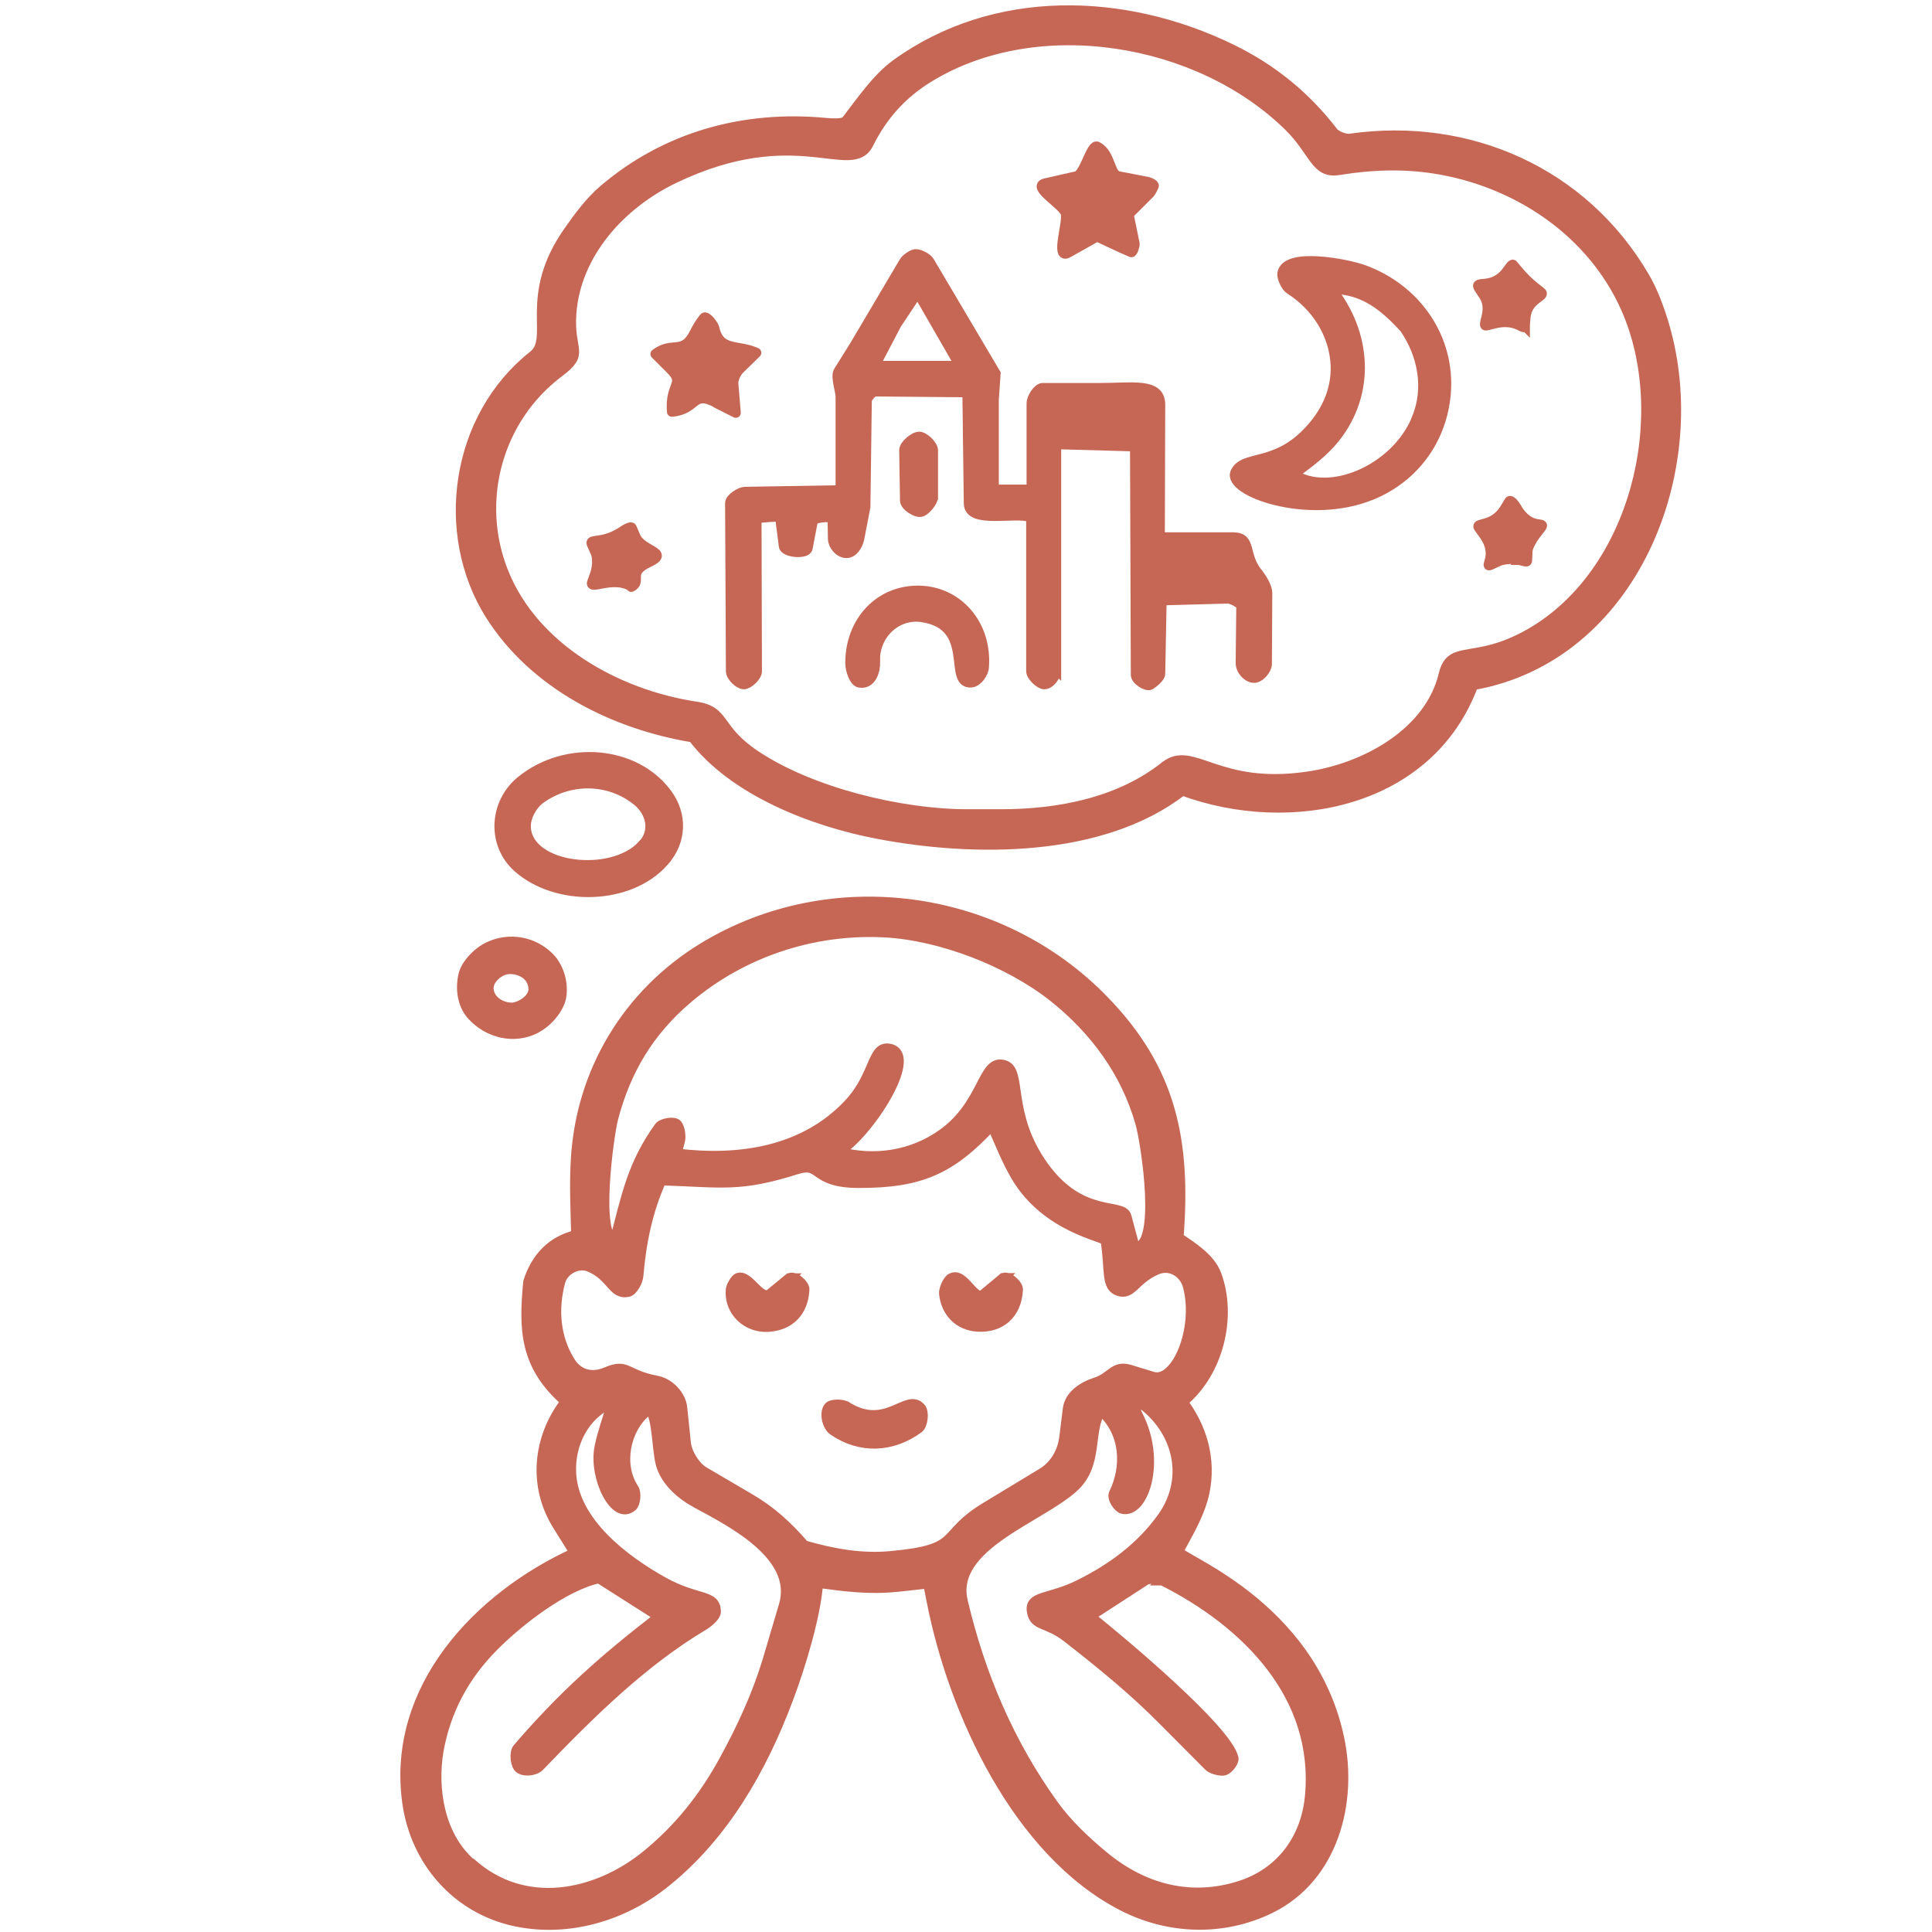<svg viewBox="0 0 96 96" version="1.1" xmlns="http://www.w3.org/2000/svg" id="Calque_1">
  
  <defs>
    <style>
      .st0 {
        stroke-miterlimit: 10;
      }

      .st0, .st1 {
        fill: #c66755;
        stroke: #c66755;
        stroke-width: .5px;
      }

      .st1 {
        stroke-linejoin: round;
      }
    </style>
  </defs>
  <path d="M44.54,78.85c-1.34.14-2.57-.02-3.89-.2-.11,1.65-.91,4.25-1.49,5.77-1.3,3.47-3.2,6.8-6.12,9.13-2.07,1.66-4.78,2.46-7.38,1.93-2.96-.61-5.04-3.01-5.43-5.97-.75-5.6,3.49-10.14,8.33-12.35l-.86-1.38c-1.21-1.94-.99-4.33.41-6.14-2.04-1.78-2.09-3.57-1.86-5.95.38-1.19,1.16-2.03,2.38-2.32-.03-1.3-.09-2.45-.02-3.68.23-4.42,2.57-8.3,6.33-10.6,6.38-3.88,14.75-2.7,19.9,2.61,3.39,3.48,4.09,7.01,3.72,11.8.71.47,1.58,1.03,1.88,1.83.77,2.06.13,4.84-1.67,6.33.96,1.29,1.42,2.85,1.08,4.49-.19.91-.66,1.76-1.11,2.58l-.18.33c-.19.33,6.54,2.55,7.98,9.3.68,3.18-.28,6.93-3.43,8.47-2.33,1.14-5.04,1.05-7.33-.13-5.23-2.69-8.4-9.63-9.48-15.11l-.18-.91-1.56.17h-.03ZM41.67,57.23c1.77.48,3.67.19,5.16-.88,2.11-1.5,1.98-3.77,3.08-3.42.9.28.07,2.42,1.95,5.03,1.88,2.61,3.92,1.79,4.11,2.48l.42,1.56c1.35.01.56-5.14.29-6.14-.71-2.56-2.27-4.68-4.33-6.32-2.21-1.75-5.59-3.06-8.38-3.21-3.57-.19-7.11.99-9.82,3.3-1.88,1.6-3.04,3.51-3.68,5.93-.23.88-.91,5.91.08,6.07.57-2.17.87-3.78,2.21-5.63.13-.19.75-.3.89-.12s.19.59.14.79l-.17.65c3.13.38,6.34-.1,8.56-2.47,1.35-1.45,1.14-2.95,2.06-2.73,1.44.36-1.17,4.31-2.56,5.1h-.01ZM39.99,76.8c1.47.42,2.87.66,4.3.52,3.59-.33,2.37-1.01,4.65-2.4l2.84-1.72c.65-.39,1.03-1.09,1.11-1.82l.17-1.37c.08-.67.74-1.11,1.37-1.31.81-.26.92-.87,1.7-.64l1.15.35c1.14.35,2.31-2.33,1.75-4.49-.17-.67-.88-1.15-1.6-.81-1.08.49-1.19,1.25-1.84,1.04s-.42-1.01-.65-2.5c-.03-.21-2.92-.61-4.45-3.19-.46-.78-.78-1.6-1.2-2.55-2.03,2.2-3.55,2.87-6.6,2.87-2.38,0-1.83-1.08-3.1-.68-2.85.9-3.67.65-6.73.55-.67,1.49-1,3.06-1.14,4.74-.02.28-.28.75-.5.8-.79.17-.8-.78-1.95-1.25-.59-.23-1.28.19-1.43.74-.37,1.36-.25,2.81.49,3.98.4.65,1.08.82,1.77.53,1.11-.47.92.11,2.54.42.6.11,1.2.71,1.26,1.35l.18,1.74c.06.52.45,1.16.9,1.43l2.3,1.35c1.01.59,1.85,1.34,2.69,2.32h.01ZM57.76,78.52c-.16-.08-.68-.11-.84,0l-2.76,1.79c1.6,1.28,6.81,5.64,7.13,7.05.04.19-.27.56-.45.61s-.61-.06-.76-.2l-2.26-2.27c-1.5-1.52-3.1-2.82-4.78-4.13-1.01-.79-1.63-.55-1.76-1.27-.16-.84.85-.6,2.38-1.37,1.64-.82,3.05-1.87,4.1-3.34,1.46-2.06.69-4.62-1.4-5.89.03.38.08.64.16.79,1.21,2.32.29,4.94-.75,4.68-.21-.06-.53-.52-.42-.76.64-1.3.6-3.02-.65-4.13-.65,1.05-.12,2.64-1.3,3.77-1.67,1.58-6.22,2.93-5.56,5.72.86,3.65,2.3,7.04,4.49,10.09.7.98,1.62,1.84,2.54,2.6,1.97,1.62,4.33,2.23,6.77,1.44,2.01-.65,3.25-2.33,3.45-4.43.48-5.03-3.19-8.66-7.33-10.74h-.01ZM23.41,92.58c2.62,2.35,6.16,1.65,8.66-.35,1.65-1.33,2.93-2.94,3.94-4.81.86-1.57,1.6-3.18,2.12-4.88l.82-2.77c.72-2.43-2.51-4.1-4.28-5.05-.79-.42-1.59-1.08-1.84-1.99-.22-.86-.18-3.04-.74-2.57-1.01.85-1.39,2.62-.6,3.81.14.21.09.74-.08.88-.84.74-1.92-1.44-1.62-2.94.14-.71.4-1.39.64-2.23-1.39.59-2.13,2.05-2.05,3.53.13,2.43,2.63,4.31,4.58,5.4,1.69.94,2.61.59,2.61,1.48,0,.21-.35.51-.59.66-3.06,1.82-5.69,4.43-8.18,7.02-.21.22-.74.28-.98.1-.21-.14-.28-.78-.1-.99,2.2-2.56,4.21-4.37,7.04-6.55l-3-1.91c-1.73.37-4,2.13-5.27,3.42-1.42,1.44-2.34,3.14-2.7,5.15-.32,1.88.04,4.21,1.58,5.58h.02Z" class="st0"></path>
  <path d="M58.74,39.29c-4.01,3.1-10.4,3.05-15.14,2.14-3.2-.61-7.15-2.13-9.17-4.79-3.99-.66-7.9-2.66-10.07-6.09-2.55-4.06-1.72-9.83,2.14-12.88,1.1-.87-.55-2.92,1.77-6.2.49-.7,1.06-1.47,1.72-2.03,3.11-2.66,7-3.72,11.05-3.33.27.02.87.07,1.01-.11.74-.95,1.5-2.09,2.47-2.8,4.9-3.55,11.35-3.34,16.64-.77,2.04.99,3.7,2.34,5.08,4.13.13.18.61.38.86.33,5.92-.84,11.58,1.7,14.6,6.85.42.71.74,1.58.98,2.38,2.15,7.24-1.55,16.52-9.48,17.92-2.18,5.87-9.09,7.21-14.45,5.24ZM57.89,38.08c1.38-1.09,2.57,1.17,7.08.51,2.86-.41,6.08-2.17,6.77-5.09.37-1.53,1.54-.45,4.29-2.02,5.25-3.01,7.13-10.82,4.76-16.17-1.64-3.69-5.2-6.14-9.14-6.87-1.74-.32-3.38-.27-5.13.01-1.16.19-1.2-.92-2.47-2.17-4.48-4.41-12.49-5.73-17.86-2.46-1.35.81-2.34,1.92-3.03,3.31-.84,1.7-3.59-1.19-9.68,1.74-2.62,1.26-4.87,3.71-5.09,6.7-.14,1.93.7,1.94-.62,2.93-3.06,2.3-4.18,6.4-2.75,9.95,1.52,3.78,5.64,6.07,9.55,6.66,1.54.23.97,1.1,2.99,2.44,2.77,1.84,7.19,2.9,10.45,2.91h1.75c2.83,0,5.87-.58,8.13-2.38h.01Z" class="st0"></path>
  <path d="M32.99,42.8c-1.7,1.94-5.33,2.02-7.26.3-1.3-1.16-1.18-3.21.17-4.3,2.23-1.81,5.68-1.5,7.25.65.74,1,.75,2.33-.16,3.35ZM31.92,42.01c.66-.69.45-1.66-.27-2.23-1.38-1.11-3.36-1.14-4.81-.08-.43.32-.75.94-.71,1.44.13,2.02,4.27,2.5,5.79.86h0Z" class="st0"></path>
  <path d="M26.62,51.1c-1.1.56-2.37.22-3.16-.64-.47-.51-.6-1.29-.43-2.02.11-.49.66-1.11,1.25-1.39,1.03-.49,2.23-.27,3.02.53.48.49.71,1.3.58,1.99-.1.5-.6,1.18-1.25,1.52ZM26.51,49.14c-.03-.79-.82-1.04-1.29-.98-.41.04-.99.49-.94,1.01.06.59.67.9,1.14.9.39,0,1.11-.4,1.09-.95h0Z" class="st0"></path>
  <path d="M42.08,69.9c1.97,1.23,2.99-.72,3.67.06.18.2.11.85-.11,1.01-1.31.96-2.89,1.03-4.23.11-.3-.2-.47-.86-.23-1.16.13-.17.7-.16.91-.02Z" class="st0"></path>
  <path d="M39.21,63.53c.23-.19.78.3.76.55-.06,1.13-.75,1.78-1.79,1.85s-1.95-.75-1.87-1.83c.01-.16.22-.56.37-.6.53-.18,1.11,1.18,1.59.79l.94-.77h.01Z" class="st0"></path>
  <path d="M49.84,63.52c.21-.17.75.3.74.56-.06,1.23-.88,1.91-2.01,1.84-.91-.06-1.56-.69-1.66-1.65-.02-.19.18-.66.35-.75.64-.35,1.13,1.2,1.62.79l.96-.8h.01Z" class="st0"></path>
  <path d="M52.48,33.23c0,.41-.33.77-.59.77-.23,0-.65-.41-.65-.65v-7.65c-.8-.3-3.09.36-3.1-.69l-.07-5.52-4.59-.04c-.13,0-.41.31-.41.46l-.07,5.28-.3,1.55c-.07.36-.31.74-.64.74-.35,0-.66-.38-.67-.69l-.02-1.05c-.22-.09-.96-.04-.99.19l-.25,1.31c-.06.31-1.14.22-1.18-.1l-.19-1.47c-.28,0-.86.03-1.17.09l.02,7.6c0,.25-.42.64-.65.64s-.64-.38-.64-.65l-.04-8.35c0-.25.51-.55.72-.56l4.77-.08v-4.66c-.01-.29-.26-1-.1-1.25l.8-1.28,2.46-4.16c.08-.14.39-.36.55-.38.19-.02.6.19.7.37l3.29,5.56-.09,1.31v4.46h1.88v-4.27c-.01-.28.31-.78.55-.78h2.81c1.59.01,3.03-.29,3.03.82l-.02,6.6h3.67c.91.02.46.87,1.19,1.77.23.29.48.71.48,1l-.02,3.52c0,.29-.37.71-.65.69-.3-.01-.65-.36-.65-.74l.03-2.82c0-.13-.49-.38-.66-.38l-3.3.09-.07,3.64c0,.2-.37.48-.5.56-.18.09-.71-.23-.71-.5l-.04-11.35-3.92-.11v11.16l-.02-.02ZM47.72,18.2l-2.12-3.68-1.05,1.58-1.09,2.08h4.26Z" class="st0"></path>
  <path d="M68.1,24.61c-3.12,1.26-7.14-.21-6.71-1.14.41-.87,1.91-.27,3.55-1.95.89-.9,1.47-2.04,1.43-3.34-.06-1.59-.98-2.99-2.28-3.81-.19-.12-.4-.58-.37-.78.16-1.07,3.2-.48,4.03-.18,2.62.95,4.32,3.4,4.09,6.15-.2,2.31-1.6,4.19-3.73,5.05h-.01ZM70.38,20.84c.65-1.53.32-3.23-.6-4.55-.94-1.01-1.97-1.94-3.64-1.94,1.77,2.22,1.97,5.18.19,7.41-.58.72-1.28,1.23-2.06,1.81,1.77,1.15,5.04-.2,6.11-2.72h.01Z" class="st0"></path>
  <path d="M55.84,12.37l-1.33-.62-1.44.81c-.64.36,0-1.48-.11-1.95-.1-.43-1.75-1.35-1.01-1.5l1.54-.35c.41-.09.74-1.64,1.04-1.47.67.36.59,1.38,1.05,1.47l1.45.28c.08.01.33.13.3.2s-.13.28-.19.35l-1.06,1.06.3,1.47c.01.07-.1.45-.17.41l-.38-.17h.01Z" class="st1"></path>
  <path d="M43.49,32.87c0,.5-.2,1.13-.77,1.05-.28-.03-.47-.65-.47-.97,0-2.09,1.47-3.63,3.41-3.6s3.39,1.69,3.23,3.8c-.02.31-.32.72-.61.76-1.23.12.27-2.87-2.5-3.25-1.18-.16-2.33.79-2.31,2.22h.01Z" class="st0"></path>
  <path d="M35.6,20.01c-1.24-.64-.92.32-2.21.45-.12-1.38.68-1.38-.07-2.12l-.75-.75c.85-.65,1.37.09,1.94-1.04.12-.25.33-.59.48-.76.1-.12.47.36.5.5.27,1.21,1.15.81,2.09,1.24l-.81.79c-.16.14-.36.52-.33.76l.12,1.43-.97-.49h0Z" class="st1"></path>
  <path d="M31.38,29.14c-.89-.55-2.09.18-1.96-.2l.14-.39c.12-.33.16-.82.03-1.1l-.19-.43c-.11-.26.59.03,1.58-.65.08-.06.38-.23.41-.14l.18.42c.3.75,1.75.78.68,1.28-1.13.52-.32.95-.88,1.23h0Z" class="st1"></path>
  <path d="M75.77,16.18c-.02.31-.37-.4-1.54-.1l-.36.09c-.3.08.35-.77-.14-1.49l-.23-.35c-.3-.45.67.12,1.38-.85.09-.12.26-.38.3-.32l.31.37c.2.23.45.49.69.68l.39.31c.26.2-.7.32-.77,1.26l-.03.37v.03Z" class="st0"></path>
  <path d="M75.48,27.8c-.27-.06-.8-.02-1.03.09l-.36.17c-.41.19.42-.46-.38-1.53l-.23-.32c-.18-.25.72,0,1.29-.92l.23-.38c.06-.09.27.17.33.28.69,1.24,1.53.66,1.23,1.04l-.3.39c-.13.18-.36.57-.36.78l-.02.46c0,.09-.16.01-.4-.04h-.01Z" class="st0"></path>
  <path d="M46.35,24.73c0,.21-.37.65-.58.7-.23.07-.8-.29-.8-.56l-.04-2.5c0-.26.49-.67.74-.67s.69.42.69.68c0,0,0,2.34,0,2.34Z" class="st0"></path>
</svg>